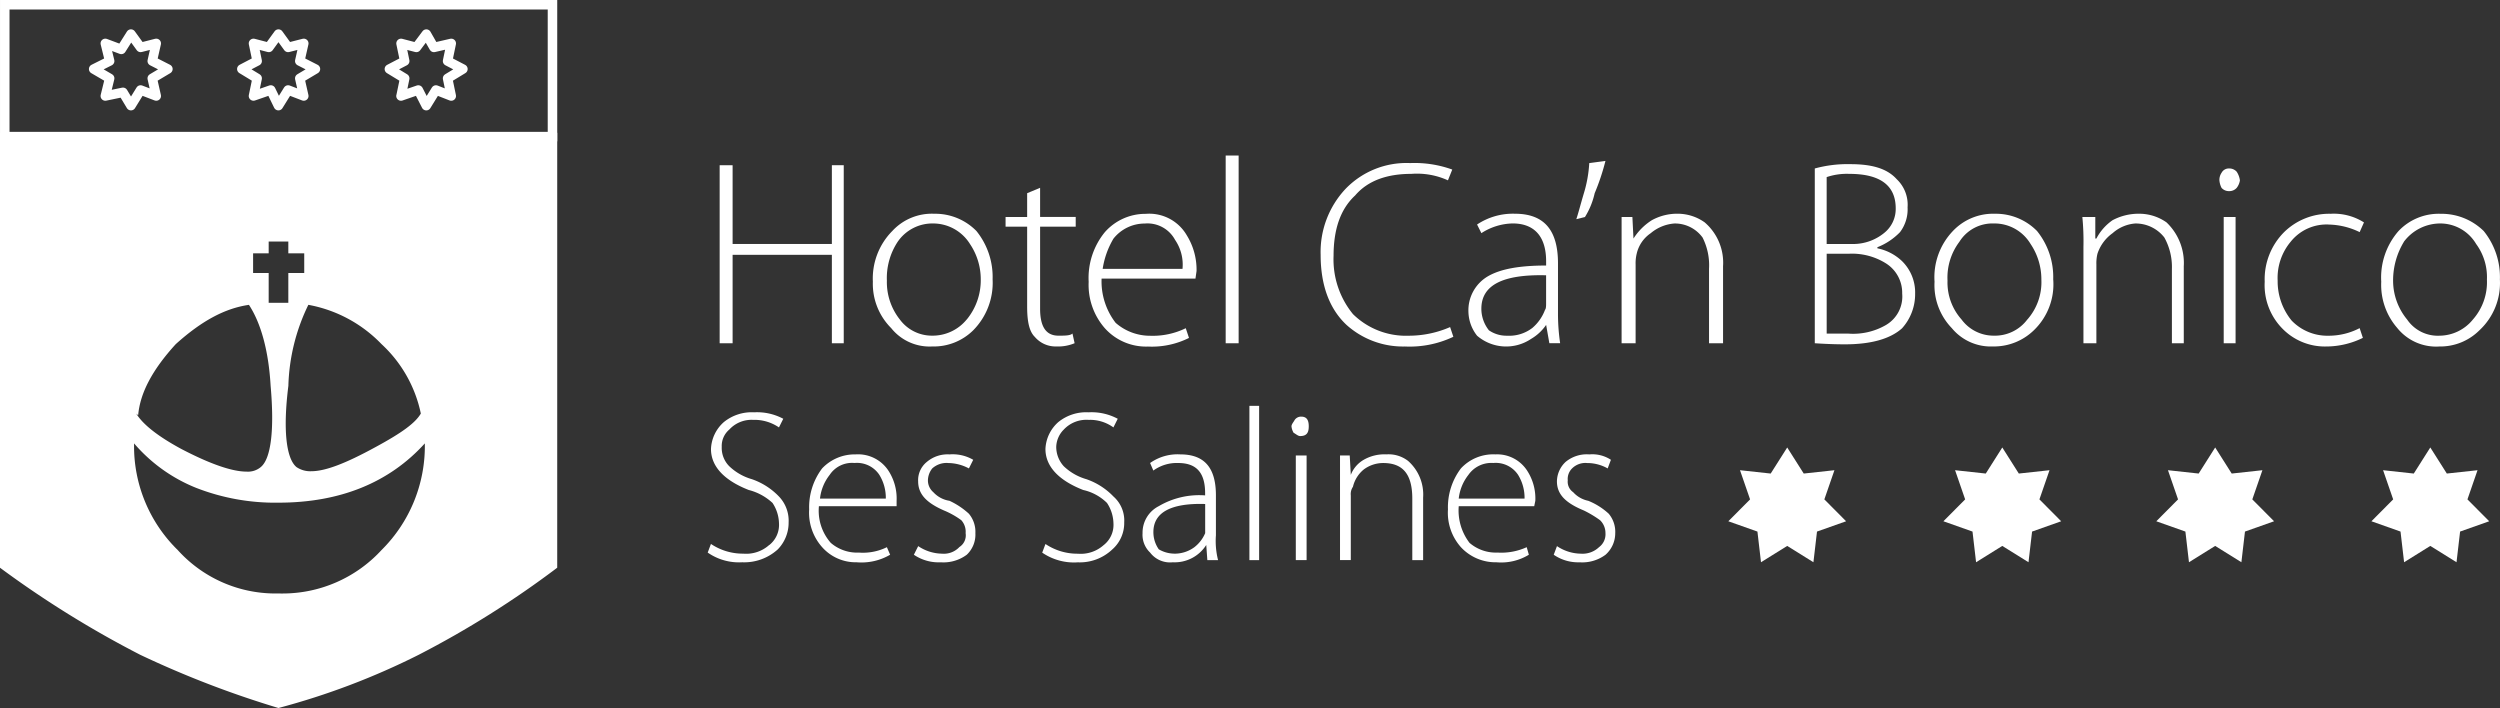 <svg xmlns="http://www.w3.org/2000/svg" width="262.866" height="74.444" viewBox="0 0 262.866 74.444">
  <rect x="0" y="0" width="262.866" height="74.444" fill="#333333" stroke="none"/>
  <g id="Grupo_3652" data-name="Grupo 3652" transform="translate(9898.501 3395.5)">
    <path id="Trazado_1846" data-name="Trazado 1846" d="M-751,23.754V9.89h57.59V23.754Z" transform="translate(-9147 -3404.89)" fill="none" stroke="#fff" stroke-width="1" fill-rule="evenodd"/>
    <path id="Sustracción_1" data-name="Sustracción 1" d="M-11943.722-7857.517h0a103.322,103.322,0,0,1-14.534-5.594,107.281,107.281,0,0,1-14.746-9.156l0-45.733h58.59v45.733a100.451,100.451,0,0,1-14.566,9.156,76.36,76.36,0,0,1-14.746,5.594Zm0-12.045h0c.15.006.3.006.452.006a14.126,14.126,0,0,0,10.379-4.564,15.389,15.389,0,0,0,4.559-11.22c-3.748,4.137-8.927,6.233-15.39,6.233a22.858,22.858,0,0,1-8.681-1.567,16.829,16.829,0,0,1-6.5-4.666,15.272,15.272,0,0,0,4.595,11.22,13.838,13.838,0,0,0,10.256,4.562C-11943.945-7869.558-11943.836-7869.559-11943.722-7869.562Zm-14.958-18.914h0c.719,1.163,2.324,2.42,4.772,3.737,3.017,1.571,5.313,2.367,6.829,2.367a2.092,2.092,0,0,0,1.5-.48c1.076-.885,1.442-3.918,1.033-8.544-.207-3.624-1-6.567-2.28-8.511-2.521.364-4.967,1.676-7.692,4.13-2.461,2.692-3.755,5.139-3.955,7.48Zm18.1-11.43a20.673,20.673,0,0,0-2.1,8.514c-.568,4.512-.256,7.627.855,8.544a2.577,2.577,0,0,0,1.542.435c1.465,0,3.55-.782,6.759-2.534,2.8-1.515,4.188-2.538,4.772-3.529a13.733,13.733,0,0,0-4.131-7.3,14.222,14.222,0,0,0-7.693-4.133Zm-4.171-3.351v3.137h2.066v-3.137h1.673v-2.066h-1.673v-1.245h-2.066v1.245h-1.638v2.066Z" transform="translate(2074.5 4536.461)" fill="#fff"/>
    <path id="Trazado_1852" data-name="Trazado 1852" d="M-645.62,50.73l1.855-.385.84,1.4,1.015-1.645,1.645.63-.42-1.855,1.645-.98-1.645-.84.42-1.855-1.645.42-1.015-1.4-1.015,1.61-1.68-.63.455,1.855-1.68.84,1.68.98-.455,1.855m15.964-3.676-1.611.84,1.611.98-.385,1.855,1.82-.63.8,1.645L-626.4,50.1l1.646.63-.42-1.855,1.646-.98-1.646-.84.42-1.855-1.646.42-1.015-1.4-1.015,1.4-1.61-.42.385,1.855m15.124,3.676,1.82-.63.84,1.645,1.015-1.645,1.61.63-.385-1.855,1.61-.98-1.61-.84.385-1.855-1.82.42-.8-1.4-1.05,1.4-1.61-.42.385,1.855-1.61.84,1.61.98-.385,1.855" transform="translate(-9241.807 -3436.137)" fill="none" stroke="#fff" stroke-linecap="round" stroke-linejoin="round" stroke-width="1"/>
    <path id="Trazado_1853" data-name="Trazado 1853" d="M-31.369,390.978a2.7,2.7,0,0,0,1.021-2.269,4.047,4.047,0,0,0-.681-2.156,5.757,5.757,0,0,0-2.5-1.362c-2.61-1.021-3.971-2.5-3.971-4.311a3.983,3.983,0,0,1,1.361-2.836,4.647,4.647,0,0,1,3.177-1.021,5.837,5.837,0,0,1,3.063.68l-.453.908a4.57,4.57,0,0,0-2.723-.794,3.17,3.17,0,0,0-2.5,1.021,2.258,2.258,0,0,0-.794,1.815,2.734,2.734,0,0,0,.794,2.042,5.716,5.716,0,0,0,2.382,1.361,7.184,7.184,0,0,1,2.836,1.815,3.68,3.68,0,0,1,1.021,2.723,4.028,4.028,0,0,1-1.134,2.836,5.24,5.24,0,0,1-3.743,1.362,5.76,5.76,0,0,1-3.631-1.021l.34-.908a6,6,0,0,0,3.4,1.021,3.616,3.616,0,0,0,2.723-.908Z" transform="translate(-9786.244 -3729.17)" fill="#fff" fill-rule="evenodd"/>
    <path id="Trazado_1854" data-name="Trazado 1854" d="M48.458,414.135a4.573,4.573,0,0,0-.68-2.5,2.82,2.82,0,0,0-2.61-1.248,2.819,2.819,0,0,0-2.609,1.248,4.88,4.88,0,0,0-1.021,2.5Zm.114,5.105.341.794a5.983,5.983,0,0,1-3.517.794,4.718,4.718,0,0,1-3.63-1.588,5.441,5.441,0,0,1-1.366-3.97,6.759,6.759,0,0,1,1.361-4.311,4.717,4.717,0,0,1,3.517-1.475A3.819,3.819,0,0,1,48.8,411.3a5.367,5.367,0,0,1,.794,3.063v.567H41.425a5.116,5.116,0,0,0,1.248,3.857,4.241,4.241,0,0,0,2.949,1.021,5.715,5.715,0,0,0,2.949-.567Z" transform="translate(-9853.82 -3757.206)" fill="#fff" fill-rule="evenodd"/>
    <path id="Trazado_1855" data-name="Trazado 1855" d="M125.9,419.241a1.46,1.46,0,0,0,.681-1.475,1.806,1.806,0,0,0-.454-1.361,8.613,8.613,0,0,0-1.815-1.021c-1.815-.794-2.723-1.7-2.723-3.063a2.463,2.463,0,0,1,.908-2.042,3.371,3.371,0,0,1,2.383-.794,4.3,4.3,0,0,1,2.5.567l-.454.908a4.694,4.694,0,0,0-2.155-.567,2.228,2.228,0,0,0-1.7.567,2.065,2.065,0,0,0-.454,1.248,1.626,1.626,0,0,0,.567,1.248,2.9,2.9,0,0,0,1.7.907,7.916,7.916,0,0,1,2.042,1.362,2.96,2.96,0,0,1,.681,2.042,2.912,2.912,0,0,1-.908,2.269,4.1,4.1,0,0,1-2.723.794,4.643,4.643,0,0,1-2.836-.794l.454-.908a4.584,4.584,0,0,0,2.5.794,2.234,2.234,0,0,0,1.815-.68Z" transform="translate(-9923.55 -3757.206)" fill="#fff" fill-rule="evenodd"/>
    <path id="Trazado_1856" data-name="Trazado 1856" d="M226.649,390.978a2.7,2.7,0,0,0,1.021-2.269,4.046,4.046,0,0,0-.681-2.156,5.149,5.149,0,0,0-2.5-1.362c-2.61-1.021-3.971-2.5-3.971-4.311a3.982,3.982,0,0,1,1.361-2.836,4.648,4.648,0,0,1,3.177-1.021,5.838,5.838,0,0,1,3.063.68l-.454.908a4.2,4.2,0,0,0-2.609-.794,3.258,3.258,0,0,0-2.61,1.021,2.679,2.679,0,0,0-.794,1.815,3.025,3.025,0,0,0,.794,2.042,5.716,5.716,0,0,0,2.382,1.361,7.184,7.184,0,0,1,2.836,1.815A3.363,3.363,0,0,1,228.8,388.6a3.687,3.687,0,0,1-1.248,2.836,4.965,4.965,0,0,1-3.63,1.362,5.892,5.892,0,0,1-3.744-1.021l.341-.908a6,6,0,0,0,3.4,1.021,3.616,3.616,0,0,0,2.723-.908Z" transform="translate(-10009.094 -3729.17)" fill="#fff" fill-rule="evenodd"/>
    <path id="Trazado_1857" data-name="Trazado 1857" d="M300.882,419.921a3.492,3.492,0,0,0,2.155-.68,3.689,3.689,0,0,0,1.135-1.475V414.7c-3.63-.114-5.445.908-5.445,2.949a3.137,3.137,0,0,0,.567,1.815,3.277,3.277,0,0,0,1.588.454Zm3.4-.908h0a3.94,3.94,0,0,1-3.517,1.815,2.634,2.634,0,0,1-2.383-1.021,2.573,2.573,0,0,1-.794-2.042,3.119,3.119,0,0,1,1.7-2.836,8.392,8.392,0,0,1,4.878-1.135v-.227c0-2.156-.908-3.177-2.836-3.177a4.187,4.187,0,0,0-2.609.794l-.341-.794a5,5,0,0,1,3.177-.907c2.5,0,3.744,1.361,3.744,4.311v4.2a8.157,8.157,0,0,0,.227,2.609H304.4l-.114-1.588Z" transform="translate(-10075.953 -3757.206)" fill="#fff" fill-rule="evenodd"/>
    <path id="Trazado_1858" data-name="Trazado 1858" d="M379.989,388.252V372.029h1.021v16.223Z" transform="translate(-10147.119 -3724.856)" fill="#fff" fill-rule="evenodd"/>
    <path id="Trazado_1859" data-name="Trazado 1859" d="M412.79,380.693a.807.807,0,0,1,.68-.34c.567,0,.794.34.794,1.021s-.227,1.021-.908,1.021h0c-.227,0-.454-.226-.681-.34a1.612,1.612,0,0,1-.227-.681c0-.227.227-.454.341-.681Z" transform="translate(-10175.154 -3732.045)" fill="#fff" fill-rule="evenodd"/>
    <path id="Trazado_1860" data-name="Trazado 1860" d="M416.912,410.316v11h-1.135v-11Z" transform="translate(-10178.029 -3757.924)" fill="#fff" fill-rule="evenodd"/>
    <path id="Trazado_1861" data-name="Trazado 1861" d="M457.051,410.165a4.713,4.713,0,0,1,1.588,3.857v6.58H457.5v-6.466c0-2.61-1.021-3.744-3.063-3.744a3.4,3.4,0,0,0-2.043.681,3.338,3.338,0,0,0-1.134,1.815,1.362,1.362,0,0,0-.227.907v6.8H449.9v-11h1.021l.113,2.042a3.129,3.129,0,0,1,1.362-1.588,4.361,4.361,0,0,1,2.383-.567,3.355,3.355,0,0,1,2.269.681Z" transform="translate(-10207.503 -3757.206)" fill="#fff" fill-rule="evenodd"/>
    <path id="Trazado_1862" data-name="Trazado 1862" d="M541.19,414.135a4.575,4.575,0,0,0-.681-2.5,2.819,2.819,0,0,0-2.609-1.248,2.94,2.94,0,0,0-2.61,1.248,4.887,4.887,0,0,0-1.021,2.5Zm-2.836,5.672a6.444,6.444,0,0,0,3.063-.567l.226.794a5.59,5.59,0,0,1-3.4.794,4.962,4.962,0,0,1-3.744-1.588,5.439,5.439,0,0,1-1.362-3.971,6.755,6.755,0,0,1,1.362-4.311,4.628,4.628,0,0,1,3.63-1.475,3.754,3.754,0,0,1,3.4,1.815,5.368,5.368,0,0,1,.794,3.063l-.114.567H534.27a5.6,5.6,0,0,0,1.134,3.857,4.243,4.243,0,0,0,2.95,1.021Z" transform="translate(-10279.39 -3757.206)" fill="#fff" fill-rule="evenodd"/>
    <path id="Trazado_1863" data-name="Trazado 1863" d="M617.54,419.921a2.5,2.5,0,0,0,1.928-.68,1.687,1.687,0,0,0,.681-1.475,1.878,1.878,0,0,0-.567-1.361,11.217,11.217,0,0,0-1.7-1.021c-1.929-.794-2.836-1.7-2.836-3.063a2.84,2.84,0,0,1,.907-2.042,3.483,3.483,0,0,1,2.5-.794,3.571,3.571,0,0,1,2.269.567l-.34.908a4.347,4.347,0,0,0-2.156-.567,1.976,1.976,0,0,0-1.588.567,1.552,1.552,0,0,0-.453,1.248,1.332,1.332,0,0,0,.567,1.248,2.922,2.922,0,0,0,1.588.907,7.062,7.062,0,0,1,2.155,1.362,2.957,2.957,0,0,1,.681,2.042,3.02,3.02,0,0,1-1.021,2.269,4.1,4.1,0,0,1-2.723.794,4.523,4.523,0,0,1-2.723-.794l.34-.908a4.583,4.583,0,0,0,2.5.794Z" transform="translate(-10349.841 -3757.206)" fill="#fff" fill-rule="evenodd"/>
    <path id="Trazado_1864" data-name="Trazado 1864" d="M-15.633,205.14h-1.248v-9.3H-27.318v9.3H-28.68V186.421h1.362V194.7h10.437v-8.282h1.248Z" transform="translate(-9794.152 -3564.547)" fill="#fff" fill-rule="evenodd"/>
    <path id="Trazado_1865" data-name="Trazado 1865" d="M99.381,234.993a6.5,6.5,0,0,0,1.475-4.2,6.646,6.646,0,0,0-1.135-3.744,4.564,4.564,0,0,0-3.857-2.156,4.428,4.428,0,0,0-3.744,1.928,6.915,6.915,0,0,0-1.135,4.084,6.333,6.333,0,0,0,1.362,4.084,4.19,4.19,0,0,0,3.4,1.7h0a4.62,4.62,0,0,0,3.63-1.7Zm2.723-4.2a7.1,7.1,0,0,1-2.042,5.333,5.9,5.9,0,0,1-4.311,1.7,5.174,5.174,0,0,1-4.312-1.929,6.58,6.58,0,0,1-1.928-4.878,7.1,7.1,0,0,1,2.042-5.332,5.657,5.657,0,0,1,4.424-1.815,6.07,6.07,0,0,1,4.425,1.815,7.7,7.7,0,0,1,1.7,5.1Z" transform="translate(-9896.234 -3596.896)" fill="#fff" fill-rule="evenodd"/>
    <path id="Trazado_1866" data-name="Trazado 1866" d="M194.948,219.555c-.567-.567-.794-1.589-.794-3.177v-8.4h-2.269v-1.021h2.269v-2.5l1.362-.567v3.063h3.744v1.021h-3.744V216.6c0,1.815.567,2.837,1.928,2.837.681,0,1.248,0,1.475-.227l.226,1.021a4.514,4.514,0,0,1-1.928.341,2.858,2.858,0,0,1-2.269-1.021Z" transform="translate(-9984.654 -3579.643)" fill="#fff" fill-rule="evenodd"/>
    <path id="Trazado_1867" data-name="Trazado 1867" d="M265.052,226.6a3.291,3.291,0,0,0-3.177-1.7,4.193,4.193,0,0,0-3.29,1.588,8.78,8.78,0,0,0-1.135,3.176h8.395a4.616,4.616,0,0,0-.794-3.063Zm-2.61,10.1a7.909,7.909,0,0,0,3.744-.794l.34,1.021a8.711,8.711,0,0,1-4.311.908,5.82,5.82,0,0,1-4.538-1.929,6.909,6.909,0,0,1-1.7-4.878,7.608,7.608,0,0,1,1.7-5.219,5.68,5.68,0,0,1,4.311-1.929,4.558,4.558,0,0,1,4.312,2.269,6.868,6.868,0,0,1,1.021,3.744l-.114.794h-9.87a7.123,7.123,0,0,0,1.475,4.652A5.476,5.476,0,0,0,262.442,236.7Z" transform="translate(-10040.009 -3596.896)" fill="#fff" fill-rule="evenodd"/>
    <path id="Trazado_1868" data-name="Trazado 1868" d="M361.676,198.67V178.93h1.362v19.74Z" transform="translate(-10131.301 -3558.077)" fill="#fff" fill-rule="evenodd"/>
    <path id="Trazado_1869" data-name="Trazado 1869" d="M448.538,202l.34,1.022a10.73,10.73,0,0,1-5.105,1.021,8.883,8.883,0,0,1-6.126-2.269c-1.815-1.7-2.723-4.2-2.723-7.374a9.692,9.692,0,0,1,2.609-6.92,8.887,8.887,0,0,1,6.807-2.723,11.668,11.668,0,0,1,4.424.681l-.454,1.135a7.845,7.845,0,0,0-3.857-.681c-2.5,0-4.538.681-5.9,2.269-1.588,1.474-2.269,3.63-2.269,6.353a9.08,9.08,0,0,0,2.042,6.126,7.951,7.951,0,0,0,5.9,2.269,10.866,10.866,0,0,0,4.311-.908Z" transform="translate(-10194.565 -3563.11)" fill="#fff" fill-rule="evenodd"/>
    <path id="Trazado_1870" data-name="Trazado 1870" d="M555.641,235.9A4.623,4.623,0,0,0,557,233.972c.113-.114.113-.454.113-.681v-2.95c-4.538-.113-6.807,1.021-6.807,3.517a3.652,3.652,0,0,0,.795,2.269,3.245,3.245,0,0,0,1.928.567,3.98,3.98,0,0,0,2.61-.795Zm1.474-.34a4.931,4.931,0,0,1-1.588,1.474,4.692,4.692,0,0,1-5.673-.34,4.219,4.219,0,0,1-.908-2.5,4.142,4.142,0,0,1,2.043-3.744c1.361-.794,3.4-1.135,6.126-1.135v-.454c0-2.61-1.248-3.971-3.517-3.971a6.268,6.268,0,0,0-3.29,1.021l-.454-.908a6.791,6.791,0,0,1,3.971-1.135c3.063,0,4.538,1.7,4.538,5.219v5.332a21.32,21.32,0,0,0,.226,3.063h-1.134l-.34-1.928Z" transform="translate(-10293.047 -3596.896)" fill="#fff" fill-rule="evenodd"/>
    <path id="Trazado_1871" data-name="Trazado 1871" d="M633.542,183.319l1.7-.227a23.652,23.652,0,0,1-1.135,3.4,8.02,8.02,0,0,1-1.021,2.5l-.908.226c.227-.68.454-1.588.794-2.723a13.455,13.455,0,0,0,.567-3.176Z" transform="translate(-10364.935 -3561.672)" fill="#fff" fill-rule="evenodd"/>
    <path id="Trazado_1872" data-name="Trazado 1872" d="M677.8,229.434v8.054h-1.474V229.66a6.468,6.468,0,0,0-.681-3.29,3.6,3.6,0,0,0-2.95-1.475,4.37,4.37,0,0,0-2.5,1.021,3.568,3.568,0,0,0-1.475,2.155,4.248,4.248,0,0,0-.114,1.135v8.281h-1.474V224.211h1.135l.114,2.269a6.233,6.233,0,0,1,1.929-1.929,5.526,5.526,0,0,1,2.836-.681,4.891,4.891,0,0,1,2.723.908,5.589,5.589,0,0,1,1.928,4.652Z" transform="translate(-10395.128 -3596.896)" fill="#fff" fill-rule="evenodd"/>
    <path id="Trazado_1873" data-name="Trazado 1873" d="M823.384,192.851a3.228,3.228,0,0,0,1.248-2.61c0-2.382-1.588-3.63-4.878-3.63a6.633,6.633,0,0,0-2.382.34v7.034h2.836a5.159,5.159,0,0,0,3.177-1.134Zm1.929,6.353a3.653,3.653,0,0,0-1.7-3.177,6.725,6.725,0,0,0-3.857-1.021h-2.382v8.4h2.269a6.879,6.879,0,0,0,3.971-.908,3.468,3.468,0,0,0,1.7-3.29Zm0,3.63c-1.248,1.134-3.29,1.7-6.013,1.7-.34,0-1.475,0-3.177-.114V186.044a13.028,13.028,0,0,1,3.744-.454c2.269,0,3.857.454,4.878,1.588a3.69,3.69,0,0,1,1.135,2.95,3.976,3.976,0,0,1-.794,2.609,6.751,6.751,0,0,1-2.382,1.588v.114a5.261,5.261,0,0,1,2.609,1.362,4.618,4.618,0,0,1,1.361,3.4,5.351,5.351,0,0,1-1.361,3.63Z" transform="translate(-10523.806 -3563.829)" fill="#fff" fill-rule="evenodd"/>
    <path id="Trazado_1874" data-name="Trazado 1874" d="M918.266,234.993a5.942,5.942,0,0,0,1.475-4.2,6.647,6.647,0,0,0-1.134-3.744,4.424,4.424,0,0,0-3.857-2.156,4.1,4.1,0,0,0-3.63,1.928,6.259,6.259,0,0,0-1.248,4.084,5.848,5.848,0,0,0,1.475,4.084,4.19,4.19,0,0,0,3.4,1.7h0a4.249,4.249,0,0,0,3.517-1.7Zm2.723-4.2a6.7,6.7,0,0,1-2.042,5.333,6.02,6.02,0,0,1-4.2,1.7h-.113a5.318,5.318,0,0,1-4.311-1.929,6.5,6.5,0,0,1-1.815-4.878,7.026,7.026,0,0,1,1.929-5.332,5.82,5.82,0,0,1,4.424-1.815,6.069,6.069,0,0,1,4.424,1.815,7.7,7.7,0,0,1,1.7,5.1Z" transform="translate(-10603.599 -3596.896)" fill="#fff" fill-rule="evenodd"/>
    <path id="Trazado_1875" data-name="Trazado 1875" d="M1033.2,229.434v8.054h-1.248V229.66a6.374,6.374,0,0,0-.794-3.29,3.818,3.818,0,0,0-3.063-1.475,4.058,4.058,0,0,0-2.382,1.021,4.317,4.317,0,0,0-1.588,2.155,4.256,4.256,0,0,0-.114,1.135v8.281h-1.361v-10.1a26.692,26.692,0,0,0-.114-3.176h1.361v2.269h.114a5.367,5.367,0,0,1,1.7-1.929,5.826,5.826,0,0,1,2.836-.681,4.966,4.966,0,0,1,2.836.908,5.884,5.884,0,0,1,1.815,4.652Z" transform="translate(-10702.085 -3596.896)" fill="#fff" fill-rule="evenodd"/>
    <path id="Trazado_1876" data-name="Trazado 1876" d="M1132.82,239.647h-1.248V226.374h1.248v13.273Z" transform="translate(-10796.258 -3599.054)" fill="#fff" fill-rule="evenodd"/>
    <path id="Trazado_1877" data-name="Trazado 1877" d="M1130.4,190.167a1.691,1.691,0,0,1-.341.794,1.031,1.031,0,0,1-.794.341h0a1.029,1.029,0,0,1-.794-.341,2.1,2.1,0,0,1-.227-.794,1.321,1.321,0,0,1,.227-.794.856.856,0,0,1,.794-.454,1.03,1.03,0,0,1,.794.34A2.167,2.167,0,0,1,1130.4,190.167Z" transform="translate(-10793.382 -3566.705)" fill="#fff" fill-rule="evenodd"/>
    <path id="Trazado_1878" data-name="Trazado 1878" d="M1173.18,235.9l.34,1.021a8.774,8.774,0,0,1-3.857.908,6.242,6.242,0,0,1-4.651-1.929,6.5,6.5,0,0,1-1.815-4.878,7.009,7.009,0,0,1,2.042-5.219,6.764,6.764,0,0,1,4.879-1.929,5.928,5.928,0,0,1,3.517.908l-.454,1.021a7.728,7.728,0,0,0-3.177-.794,4.821,4.821,0,0,0-4.084,1.815,5.922,5.922,0,0,0-1.361,4.084,6.506,6.506,0,0,0,1.475,4.2,5.215,5.215,0,0,0,3.857,1.588,7.025,7.025,0,0,0,3.29-.8Z" transform="translate(-10823.573 -3596.896)" fill="#fff" fill-rule="evenodd"/>
    <path id="Trazado_1879" data-name="Trazado 1879" d="M1255.47,226.825a7.836,7.836,0,0,0-1.135,4.084,6.424,6.424,0,0,0,1.475,4.084,3.9,3.9,0,0,0,3.4,1.7h0a4.564,4.564,0,0,0,3.516-1.7,5.94,5.94,0,0,0,1.475-4.2,5.878,5.878,0,0,0-1.135-3.744,4.377,4.377,0,0,0-3.744-2.156,4.782,4.782,0,0,0-3.857,1.928Zm-.681,9.076a6.907,6.907,0,0,1-1.7-4.878,7.429,7.429,0,0,1,1.815-5.332,5.82,5.82,0,0,1,4.424-1.815,6.335,6.335,0,0,1,4.538,1.815,7.705,7.705,0,0,1,1.7,5.105,6.77,6.77,0,0,1-2.156,5.332,5.827,5.827,0,0,1-4.2,1.7h0a5.25,5.25,0,0,1-4.425-1.929Z" transform="translate(-10901.211 -3596.896)" fill="#fff" fill-rule="evenodd"/>
    <path id="Trazado_1880" data-name="Trazado 1880" d="M755.606,404.133l1.738,2.743,3.228-.351-1.06,3.068,2.287,2.3-3.06,1.084-.376,3.225-2.756-1.717-2.756,1.717-.376-3.225-3.06-1.084,2.287-2.3-1.06-3.068,3.228.351,1.738-2.743Z" transform="translate(-10466.189 -3752.584)" fill="#fff" fill-rule="evenodd"/>
    <path id="Trazado_1881" data-name="Trazado 1881" d="M921.522,404.133l1.738,2.743,3.228-.351-1.061,3.068,2.287,2.3-3.06,1.084-.376,3.225-2.756-1.717-2.756,1.717-.376-3.225-3.06-1.084,2.287-2.3-1.06-3.068,3.228.351,1.738-2.743Z" transform="translate(-10609.49 -3752.584)" fill="#fff" fill-rule="evenodd"/>
    <path id="Trazado_1882" data-name="Trazado 1882" d="M1085.74,404.133l1.738,2.743,3.228-.351-1.061,3.068,2.287,2.3-3.06,1.084-.376,3.225-2.756-1.717-2.756,1.717-.376-3.225-3.06-1.084,2.287-2.3-1.06-3.068,3.228.351,1.738-2.743Z" transform="translate(-10751.323 -3752.584)" fill="#fff" fill-rule="evenodd"/>
    <path id="Trazado_1883" data-name="Trazado 1883" d="M1251.66,404.133l1.738,2.743,3.228-.351-1.06,3.068,2.287,2.3-3.06,1.084-.376,3.225-2.756-1.717-2.756,1.717-.376-3.225-3.06-1.084,2.287-2.3-1.061-3.068,3.228.351,1.738-2.743Z" transform="translate(-10894.624 -3752.584)" fill="#fff" fill-rule="evenodd"/>
  </g>
</svg>
